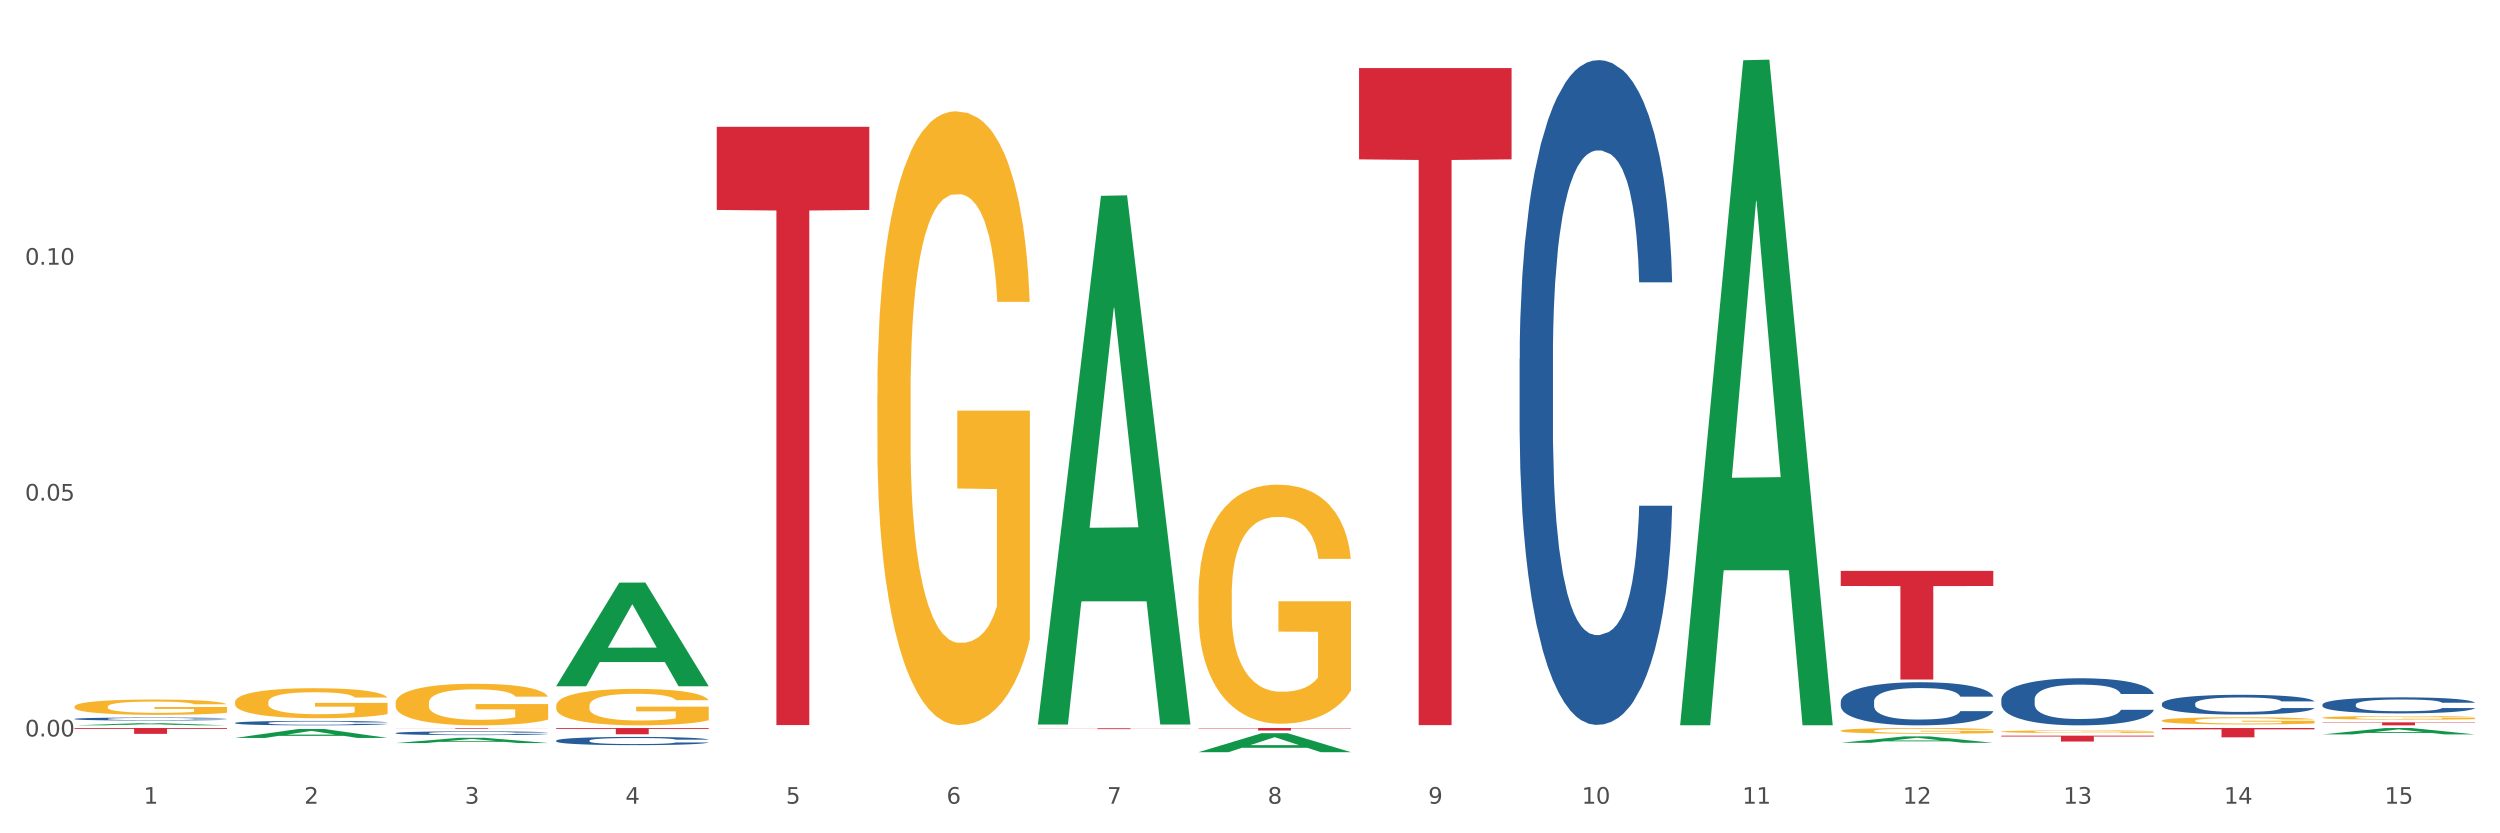 <?xml version="1.0" encoding="utf-8" standalone="no"?>
<!DOCTYPE svg PUBLIC "-//W3C//DTD SVG 1.1//EN"
  "http://www.w3.org/Graphics/SVG/1.1/DTD/svg11.dtd">
<svg xmlns:xlink="http://www.w3.org/1999/xlink" width="1080pt" height="360pt" viewBox="0 0 1080 360" xmlns="http://www.w3.org/2000/svg" version="1.1">
 <rect x="0" y="0" width="1080" height="360" fill="#333333" stroke="none"/>
 <defs>
  <style type="text/css">*{stroke-linejoin: round; stroke-linecap: butt}</style>
 </defs>
 <g id="figure_1">
  <g id="patch_1">
   <path d="M 0 360 
L 1080 360 
L 1080 0 
L 0 0 
z
" style="fill: #ffffff; stroke: #ffffff; stroke-linejoin: miter"/>
  </g>
  <g id="axes_1">
   <g id="matplotlib.axis_1">
    <g id="xtick_1">
     <g id="text_1">
      <!-- 1 -->
      <g style="fill: #4d4d4d" transform="translate(62.07 347.204) scale(0.096 -0.096)">
       <defs>
        <path id="DejaVuSans-31" d="M 794 531 
L 1825 531 
L 1825 4091 
L 703 3866 
L 703 4441 
L 1819 4666 
L 2450 4666 
L 2450 531 
L 3481 531 
L 3481 0 
L 794 0 
L 794 531 
z
" transform="scale(0.016)"/>
       </defs>
       <use xlink:href="#DejaVuSans-31"/>
      </g>
     </g>
    </g>
    <g id="xtick_2">
     <g id="text_2">
      <!-- 2 -->
      <g style="fill: #4d4d4d" transform="translate(131.436 347.204) scale(0.096 -0.096)">
       <defs>
        <path id="DejaVuSans-32" d="M 1228 531 
L 3431 531 
L 3431 0 
L 469 0 
L 469 531 
Q 828 903 1448 1529 
Q 2069 2156 2228 2338 
Q 2531 2678 2651 2914 
Q 2772 3150 2772 3378 
Q 2772 3750 2511 3984 
Q 2250 4219 1831 4219 
Q 1534 4219 1204 4116 
Q 875 4013 500 3803 
L 500 4441 
Q 881 4594 1212 4672 
Q 1544 4750 1819 4750 
Q 2544 4750 2975 4387 
Q 3406 4025 3406 3419 
Q 3406 3131 3298 2873 
Q 3191 2616 2906 2266 
Q 2828 2175 2409 1742 
Q 1991 1309 1228 531 
z
" transform="scale(0.016)"/>
       </defs>
       <use xlink:href="#DejaVuSans-32"/>
      </g>
     </g>
    </g>
    <g id="xtick_3">
     <g id="text_3">
      <!-- 3 -->
      <g style="fill: #4d4d4d" transform="translate(200.802 347.204) scale(0.096 -0.096)">
       <defs>
        <path id="DejaVuSans-33" d="M 2597 2516 
Q 3050 2419 3304 2112 
Q 3559 1806 3559 1356 
Q 3559 666 3084 287 
Q 2609 -91 1734 -91 
Q 1441 -91 1130 -33 
Q 819 25 488 141 
L 488 750 
Q 750 597 1062 519 
Q 1375 441 1716 441 
Q 2309 441 2620 675 
Q 2931 909 2931 1356 
Q 2931 1769 2642 2001 
Q 2353 2234 1838 2234 
L 1294 2234 
L 1294 2753 
L 1863 2753 
Q 2328 2753 2575 2939 
Q 2822 3125 2822 3475 
Q 2822 3834 2567 4026 
Q 2313 4219 1838 4219 
Q 1578 4219 1281 4162 
Q 984 4106 628 3988 
L 628 4550 
Q 988 4650 1302 4700 
Q 1616 4750 1894 4750 
Q 2613 4750 3031 4423 
Q 3450 4097 3450 3541 
Q 3450 3153 3228 2886 
Q 3006 2619 2597 2516 
z
" transform="scale(0.016)"/>
       </defs>
       <use xlink:href="#DejaVuSans-33"/>
      </g>
     </g>
    </g>
    <g id="xtick_4">
     <g id="text_4">
      <!-- 4 -->
      <g style="fill: #4d4d4d" transform="translate(270.169 347.204) scale(0.096 -0.096)">
       <defs>
        <path id="DejaVuSans-34" d="M 2419 4116 
L 825 1625 
L 2419 1625 
L 2419 4116 
z
M 2253 4666 
L 3047 4666 
L 3047 1625 
L 3713 1625 
L 3713 1100 
L 3047 1100 
L 3047 0 
L 2419 0 
L 2419 1100 
L 313 1100 
L 313 1709 
L 2253 4666 
z
" transform="scale(0.016)"/>
       </defs>
       <use xlink:href="#DejaVuSans-34"/>
      </g>
     </g>
    </g>
    <g id="xtick_5">
     <g id="text_5">
      <!-- 5 -->
      <g style="fill: #4d4d4d" transform="translate(339.535 347.204) scale(0.096 -0.096)">
       <defs>
        <path id="DejaVuSans-35" d="M 691 4666 
L 3169 4666 
L 3169 4134 
L 1269 4134 
L 1269 2991 
Q 1406 3038 1543 3061 
Q 1681 3084 1819 3084 
Q 2600 3084 3056 2656 
Q 3513 2228 3513 1497 
Q 3513 744 3044 326 
Q 2575 -91 1722 -91 
Q 1428 -91 1123 -41 
Q 819 9 494 109 
L 494 744 
Q 775 591 1075 516 
Q 1375 441 1709 441 
Q 2250 441 2565 725 
Q 2881 1009 2881 1497 
Q 2881 1984 2565 2268 
Q 2250 2553 1709 2553 
Q 1456 2553 1204 2497 
Q 953 2441 691 2322 
L 691 4666 
z
" transform="scale(0.016)"/>
       </defs>
       <use xlink:href="#DejaVuSans-35"/>
      </g>
     </g>
    </g>
    <g id="xtick_6">
     <g id="text_6">
      <!-- 6 -->
      <g style="fill: #4d4d4d" transform="translate(408.901 347.204) scale(0.096 -0.096)">
       <defs>
        <path id="DejaVuSans-36" d="M 2113 2584 
Q 1688 2584 1439 2293 
Q 1191 2003 1191 1497 
Q 1191 994 1439 701 
Q 1688 409 2113 409 
Q 2538 409 2786 701 
Q 3034 994 3034 1497 
Q 3034 2003 2786 2293 
Q 2538 2584 2113 2584 
z
M 3366 4563 
L 3366 3988 
Q 3128 4100 2886 4159 
Q 2644 4219 2406 4219 
Q 1781 4219 1451 3797 
Q 1122 3375 1075 2522 
Q 1259 2794 1537 2939 
Q 1816 3084 2150 3084 
Q 2853 3084 3261 2657 
Q 3669 2231 3669 1497 
Q 3669 778 3244 343 
Q 2819 -91 2113 -91 
Q 1303 -91 875 529 
Q 447 1150 447 2328 
Q 447 3434 972 4092 
Q 1497 4750 2381 4750 
Q 2619 4750 2861 4703 
Q 3103 4656 3366 4563 
z
" transform="scale(0.016)"/>
       </defs>
       <use xlink:href="#DejaVuSans-36"/>
      </g>
     </g>
    </g>
    <g id="xtick_7">
     <g id="text_7">
      <!-- 7 -->
      <g style="fill: #4d4d4d" transform="translate(478.267 347.204) scale(0.096 -0.096)">
       <defs>
        <path id="DejaVuSans-37" d="M 525 4666 
L 3525 4666 
L 3525 4397 
L 1831 0 
L 1172 0 
L 2766 4134 
L 525 4134 
L 525 4666 
z
" transform="scale(0.016)"/>
       </defs>
       <use xlink:href="#DejaVuSans-37"/>
      </g>
     </g>
    </g>
    <g id="xtick_8">
     <g id="text_8">
      <!-- 8 -->
      <g style="fill: #4d4d4d" transform="translate(547.634 347.204) scale(0.096 -0.096)">
       <defs>
        <path id="DejaVuSans-38" d="M 2034 2216 
Q 1584 2216 1326 1975 
Q 1069 1734 1069 1313 
Q 1069 891 1326 650 
Q 1584 409 2034 409 
Q 2484 409 2743 651 
Q 3003 894 3003 1313 
Q 3003 1734 2745 1975 
Q 2488 2216 2034 2216 
z
M 1403 2484 
Q 997 2584 770 2862 
Q 544 3141 544 3541 
Q 544 4100 942 4425 
Q 1341 4750 2034 4750 
Q 2731 4750 3128 4425 
Q 3525 4100 3525 3541 
Q 3525 3141 3298 2862 
Q 3072 2584 2669 2484 
Q 3125 2378 3379 2068 
Q 3634 1759 3634 1313 
Q 3634 634 3220 271 
Q 2806 -91 2034 -91 
Q 1263 -91 848 271 
Q 434 634 434 1313 
Q 434 1759 690 2068 
Q 947 2378 1403 2484 
z
M 1172 3481 
Q 1172 3119 1398 2916 
Q 1625 2713 2034 2713 
Q 2441 2713 2670 2916 
Q 2900 3119 2900 3481 
Q 2900 3844 2670 4047 
Q 2441 4250 2034 4250 
Q 1625 4250 1398 4047 
Q 1172 3844 1172 3481 
z
" transform="scale(0.016)"/>
       </defs>
       <use xlink:href="#DejaVuSans-38"/>
      </g>
     </g>
    </g>
    <g id="xtick_9">
     <g id="text_9">
      <!-- 9 -->
      <g style="fill: #4d4d4d" transform="translate(617 347.204) scale(0.096 -0.096)">
       <defs>
        <path id="DejaVuSans-39" d="M 703 97 
L 703 672 
Q 941 559 1184 500 
Q 1428 441 1663 441 
Q 2288 441 2617 861 
Q 2947 1281 2994 2138 
Q 2813 1869 2534 1725 
Q 2256 1581 1919 1581 
Q 1219 1581 811 2004 
Q 403 2428 403 3163 
Q 403 3881 828 4315 
Q 1253 4750 1959 4750 
Q 2769 4750 3195 4129 
Q 3622 3509 3622 2328 
Q 3622 1225 3098 567 
Q 2575 -91 1691 -91 
Q 1453 -91 1209 -44 
Q 966 3 703 97 
z
M 1959 2075 
Q 2384 2075 2632 2365 
Q 2881 2656 2881 3163 
Q 2881 3666 2632 3958 
Q 2384 4250 1959 4250 
Q 1534 4250 1286 3958 
Q 1038 3666 1038 3163 
Q 1038 2656 1286 2365 
Q 1534 2075 1959 2075 
z
" transform="scale(0.016)"/>
       </defs>
       <use xlink:href="#DejaVuSans-39"/>
      </g>
     </g>
    </g>
    <g id="xtick_10">
     <g id="text_10">
      <!-- 10 -->
      <g style="fill: #4d4d4d" transform="translate(683.312 347.204) scale(0.096 -0.096)">
       <defs>
        <path id="DejaVuSans-30" d="M 2034 4250 
Q 1547 4250 1301 3770 
Q 1056 3291 1056 2328 
Q 1056 1369 1301 889 
Q 1547 409 2034 409 
Q 2525 409 2770 889 
Q 3016 1369 3016 2328 
Q 3016 3291 2770 3770 
Q 2525 4250 2034 4250 
z
M 2034 4750 
Q 2819 4750 3233 4129 
Q 3647 3509 3647 2328 
Q 3647 1150 3233 529 
Q 2819 -91 2034 -91 
Q 1250 -91 836 529 
Q 422 1150 422 2328 
Q 422 3509 836 4129 
Q 1250 4750 2034 4750 
z
" transform="scale(0.016)"/>
       </defs>
       <use xlink:href="#DejaVuSans-31"/>
       <use xlink:href="#DejaVuSans-30" transform="translate(63.623 0)"/>
      </g>
     </g>
    </g>
    <g id="xtick_11">
     <g id="text_11">
      <!-- 11 -->
      <g style="fill: #4d4d4d" transform="translate(752.678 347.204) scale(0.096 -0.096)">
       <use xlink:href="#DejaVuSans-31"/>
       <use xlink:href="#DejaVuSans-31" transform="translate(63.623 0)"/>
      </g>
     </g>
    </g>
    <g id="xtick_12">
     <g id="text_12">
      <!-- 12 -->
      <g style="fill: #4d4d4d" transform="translate(822.044 347.204) scale(0.096 -0.096)">
       <use xlink:href="#DejaVuSans-31"/>
       <use xlink:href="#DejaVuSans-32" transform="translate(63.623 0)"/>
      </g>
     </g>
    </g>
    <g id="xtick_13">
     <g id="text_13">
      <!-- 13 -->
      <g style="fill: #4d4d4d" transform="translate(891.411 347.204) scale(0.096 -0.096)">
       <use xlink:href="#DejaVuSans-31"/>
       <use xlink:href="#DejaVuSans-33" transform="translate(63.623 0)"/>
      </g>
     </g>
    </g>
    <g id="xtick_14">
     <g id="text_14">
      <!-- 14 -->
      <g style="fill: #4d4d4d" transform="translate(960.777 347.204) scale(0.096 -0.096)">
       <use xlink:href="#DejaVuSans-31"/>
       <use xlink:href="#DejaVuSans-34" transform="translate(63.623 0)"/>
      </g>
     </g>
    </g>
    <g id="xtick_15">
     <g id="text_15">
      <!-- 15 -->
      <g style="fill: #4d4d4d" transform="translate(1030.143 347.204) scale(0.096 -0.096)">
       <use xlink:href="#DejaVuSans-31"/>
       <use xlink:href="#DejaVuSans-35" transform="translate(63.623 0)"/>
      </g>
     </g>
    </g>
    <g id="xtick_16"/>
    <g id="xtick_17"/>
    <g id="xtick_18"/>
    <g id="xtick_19"/>
    <g id="xtick_20"/>
    <g id="xtick_21"/>
    <g id="xtick_22"/>
    <g id="xtick_23"/>
    <g id="xtick_24"/>
    <g id="xtick_25"/>
    <g id="xtick_26"/>
    <g id="xtick_27"/>
    <g id="xtick_28"/>
    <g id="xtick_29"/>
   </g>
   <g id="matplotlib.axis_2">
    <g id="ytick_1">
     <g id="text_16">
      <!-- 0.00 -->
      <g style="fill: #4d4d4d" transform="translate(10.8 318.155) scale(0.096 -0.096)">
       <defs>
        <path id="DejaVuSans-2e" d="M 684 794 
L 1344 794 
L 1344 0 
L 684 0 
L 684 794 
z
" transform="scale(0.016)"/>
       </defs>
       <use xlink:href="#DejaVuSans-30"/>
       <use xlink:href="#DejaVuSans-2e" transform="translate(63.623 0)"/>
       <use xlink:href="#DejaVuSans-30" transform="translate(95.41 0)"/>
       <use xlink:href="#DejaVuSans-30" transform="translate(159.033 0)"/>
      </g>
     </g>
    </g>
    <g id="ytick_2">
     <g id="text_17">
      <!-- 0.05 -->
      <g style="fill: #4d4d4d" transform="translate(10.8 216.255) scale(0.096 -0.096)">
       <use xlink:href="#DejaVuSans-30"/>
       <use xlink:href="#DejaVuSans-2e" transform="translate(63.623 0)"/>
       <use xlink:href="#DejaVuSans-30" transform="translate(95.41 0)"/>
       <use xlink:href="#DejaVuSans-35" transform="translate(159.033 0)"/>
      </g>
     </g>
    </g>
    <g id="ytick_3">
     <g id="text_18">
      <!-- 0.10 -->
      <g style="fill: #4d4d4d" transform="translate(10.8 114.355) scale(0.096 -0.096)">
       <use xlink:href="#DejaVuSans-30"/>
       <use xlink:href="#DejaVuSans-2e" transform="translate(63.623 0)"/>
       <use xlink:href="#DejaVuSans-31" transform="translate(95.41 0)"/>
       <use xlink:href="#DejaVuSans-30" transform="translate(159.033 0)"/>
      </g>
     </g>
    </g>
    <g id="ytick_4"/>
    <g id="ytick_5"/>
    <g id="ytick_6"/>
   </g>
   <g id="PolyCollection_1">
    <path d="M 32.175 313.351 
L 32.243 313.35 
L 59.417 312.433 
L 70.695 312.432 
L 98.073 313.353 
L 85.029 313.353 
L 79.119 313.139 
L 51.061 313.139 
L 50.857 313.142 
L 45.151 313.353 
L 32.175 313.353 
L 32.175 313.351 
L 54.594 313.01 
L 75.586 313.01 
L 65.192 312.628 
L 65.056 312.626 
L 64.92 312.629 
L 54.526 313.01 
L 54.594 313.01 
L 32.175 313.351 
z
" clip-path="url(#pdf289f4d65)" style="fill: #109648"/>
    <path d="M 170.907 320.996 
L 170.975 320.994 
L 198.15 318.738 
L 209.427 318.736 
L 236.805 321 
L 223.762 321 
L 217.851 320.473 
L 189.794 320.473 
L 189.59 320.481 
L 183.883 321 
L 170.907 321 
L 170.907 320.996 
L 193.326 320.158 
L 214.319 320.156 
L 203.924 319.219 
L 203.788 319.214 
L 203.653 319.221 
L 193.258 320.156 
L 193.326 320.158 
L 170.907 320.996 
z
" clip-path="url(#pdf289f4d65)" style="fill: #109648"/>
    <path d="M 240.274 296.369 
L 240.342 296.327 
L 267.516 251.701 
L 278.793 251.659 
L 306.172 296.453 
L 293.128 296.453 
L 287.217 286.023 
L 259.16 286.023 
L 258.956 286.191 
L 253.249 296.453 
L 240.274 296.453 
L 240.274 296.369 
L 262.693 279.798 
L 283.685 279.756 
L 273.291 261.207 
L 273.155 261.123 
L 273.019 261.249 
L 262.625 279.756 
L 262.693 279.798 
L 240.274 296.369 
z
" clip-path="url(#pdf289f4d65)" style="fill: #109648"/>
    <path d="M 448.372 312.576 
L 448.44 312.362 
L 475.615 84.594 
L 486.892 84.38 
L 514.27 313.006 
L 501.227 313.006 
L 495.316 259.767 
L 467.259 259.767 
L 467.055 260.626 
L 461.348 313.006 
L 448.372 313.006 
L 448.372 312.576 
L 470.791 227.996 
L 491.783 227.781 
L 481.389 133.11 
L 481.253 132.681 
L 481.117 133.325 
L 470.723 227.781 
L 470.791 227.996 
L 448.372 312.576 
z
" clip-path="url(#pdf289f4d65)" style="fill: #109648"/>
    <path d="M 725.837 312.771 
L 725.905 312.501 
L 753.08 26.03 
L 764.357 25.759 
L 791.735 313.311 
L 778.691 313.311 
L 772.781 246.351 
L 744.723 246.351 
L 744.52 247.431 
L 738.813 313.311 
L 725.837 313.311 
L 725.837 312.771 
L 748.256 206.39 
L 769.248 206.12 
L 758.854 87.05 
L 758.718 86.51 
L 758.582 87.32 
L 748.188 206.12 
L 748.256 206.39 
L 725.837 312.771 
z
" clip-path="url(#pdf289f4d65)" style="fill: #109648"/>
    <path d="M 864.57 317.819 
L 930.468 317.819 
L 930.468 318.168 
L 904.546 318.17 
L 904.546 320.328 
L 890.335 320.328 
L 890.335 318.17 
L 864.57 318.168 
L 864.57 317.822 
L 864.57 317.819 
z
" clip-path="url(#pdf289f4d65)" style="fill: #d62839"/>
    <path d="M 1003.302 312.039 
L 1069.2 312.039 
L 1069.2 312.222 
L 1043.278 312.223 
L 1043.278 313.353 
L 1029.068 313.353 
L 1029.068 312.223 
L 1003.302 312.222 
L 1003.302 312.04 
L 1003.302 312.039 
z
" clip-path="url(#pdf289f4d65)" style="fill: #d62839"/>
    <path d="M 933.936 314.508 
L 999.834 314.508 
L 999.834 315.065 
L 973.912 315.068 
L 973.912 318.514 
L 959.702 318.514 
L 959.702 315.068 
L 933.936 315.065 
L 933.936 314.512 
L 933.936 314.508 
z
" clip-path="url(#pdf289f4d65)" style="fill: #d62839"/>
    <path d="M 517.739 314.508 
L 583.636 314.508 
L 583.636 314.658 
L 557.715 314.659 
L 557.715 315.584 
L 543.504 315.584 
L 543.504 314.659 
L 517.739 314.658 
L 517.739 314.509 
L 517.739 314.508 
z
" clip-path="url(#pdf289f4d65)" style="fill: #d62839"/>
    <path d="M 587.105 29.395 
L 653.003 29.395 
L 653.003 68.841 
L 627.081 69.108 
L 627.081 313.251 
L 612.871 313.251 
L 612.871 69.108 
L 587.105 68.841 
L 587.105 29.661 
L 587.105 29.395 
z
" clip-path="url(#pdf289f4d65)" style="fill: #d62839"/>
    <path d="M 795.203 246.624 
L 861.101 246.624 
L 861.101 253.147 
L 835.179 253.191 
L 835.179 293.564 
L 820.969 293.564 
L 820.969 253.191 
L 795.203 253.147 
L 795.203 246.668 
L 795.203 246.624 
z
" clip-path="url(#pdf289f4d65)" style="fill: #d62839"/>
    <path d="M 448.372 314.612 
L 514.27 314.612 
L 514.27 314.665 
L 488.348 314.666 
L 488.348 314.996 
L 474.138 314.996 
L 474.138 314.666 
L 448.372 314.665 
L 448.372 314.612 
L 448.372 314.612 
z
" clip-path="url(#pdf289f4d65)" style="fill: #d62839"/>
    <path d="M 170.907 314.508 
L 236.805 314.508 
L 236.805 314.547 
L 210.883 314.547 
L 210.883 314.788 
L 196.673 314.788 
L 196.673 314.547 
L 170.907 314.547 
L 170.907 314.508 
L 170.907 314.508 
z
" clip-path="url(#pdf289f4d65)" style="fill: #d62839"/>
    <path d="M 1003.302 317.263 
L 1003.37 317.26 
L 1030.544 314.511 
L 1041.822 314.508 
L 1069.2 317.268 
L 1056.156 317.268 
L 1050.246 316.625 
L 1022.188 316.625 
L 1021.984 316.636 
L 1016.278 317.268 
L 1003.302 317.268 
L 1003.302 317.263 
L 1025.721 316.242 
L 1046.713 316.239 
L 1036.319 315.096 
L 1036.183 315.091 
L 1036.047 315.099 
L 1025.653 316.239 
L 1025.721 316.242 
L 1003.302 317.263 
z
" clip-path="url(#pdf289f4d65)" style="fill: #109648"/>
    <path d="M 517.739 324.934 
L 517.806 324.926 
L 544.981 316.747 
L 556.258 316.739 
L 583.636 324.95 
L 570.593 324.95 
L 564.682 323.038 
L 536.625 323.038 
L 536.421 323.068 
L 530.714 324.95 
L 517.739 324.95 
L 517.739 324.934 
L 540.157 321.897 
L 561.15 321.889 
L 550.755 318.489 
L 550.62 318.473 
L 550.484 318.497 
L 540.089 321.889 
L 540.157 321.897 
L 517.739 324.934 
z
" clip-path="url(#pdf289f4d65)" style="fill: #109648"/>
    <path d="M 795.203 320.894 
L 795.271 320.892 
L 822.446 318.136 
L 833.723 318.133 
L 861.101 320.9 
L 848.058 320.9 
L 842.147 320.255 
L 814.09 320.255 
L 813.886 320.266 
L 808.179 320.9 
L 795.203 320.9 
L 795.203 320.894 
L 817.622 319.871 
L 838.615 319.868 
L 828.22 318.723 
L 828.084 318.717 
L 827.949 318.725 
L 817.554 319.868 
L 817.622 319.871 
L 795.203 320.894 
z
" clip-path="url(#pdf289f4d65)" style="fill: #109648"/>
    <path d="M 101.541 318.781 
L 101.609 318.778 
L 128.784 314.934 
L 140.061 314.93 
L 167.439 318.788 
L 154.395 318.788 
L 148.485 317.89 
L 120.427 317.89 
L 120.224 317.904 
L 114.517 318.788 
L 101.541 318.788 
L 101.541 318.781 
L 123.96 317.354 
L 144.952 317.35 
L 134.558 315.752 
L 134.422 315.745 
L 134.286 315.756 
L 123.892 317.35 
L 123.96 317.354 
L 101.541 318.781 
z
" clip-path="url(#pdf289f4d65)" style="fill: #109648"/>
    <path d="M 240.274 314.508 
L 306.172 314.508 
L 306.172 314.881 
L 280.25 314.884 
L 280.25 317.192 
L 266.039 317.192 
L 266.039 314.884 
L 240.274 314.881 
L 240.274 314.511 
L 240.274 314.508 
z
" clip-path="url(#pdf289f4d65)" style="fill: #d62839"/>
    <path d="M 309.64 54.78 
L 375.538 54.78 
L 375.538 90.697 
L 349.616 90.939 
L 349.616 313.232 
L 335.406 313.232 
L 335.406 90.939 
L 309.64 90.697 
L 309.64 55.023 
L 309.64 54.78 
z
" clip-path="url(#pdf289f4d65)" style="fill: #d62839"/>
    <path d="M 32.175 314.508 
L 98.073 314.508 
L 98.073 314.86 
L 72.151 314.863 
L 72.151 317.044 
L 57.941 317.044 
L 57.941 314.863 
L 32.175 314.86 
L 32.175 314.51 
L 32.175 314.508 
z
" clip-path="url(#pdf289f4d65)" style="fill: #d62839"/>
    <path d="M 864.57 316.051 
L 864.647 316.05 
L 864.647 316.013 
L 864.803 315.981 
L 865.581 315.903 
L 866.748 315.838 
L 867.604 315.804 
L 868.46 315.776 
L 869.471 315.748 
L 870.716 315.718 
L 872.972 315.676 
L 874.373 315.654 
L 876.084 315.631 
L 879.196 315.598 
L 881.453 315.579 
L 883.787 315.563 
L 887.599 315.545 
L 890.089 315.536 
L 892.734 315.53 
L 895.924 315.526 
L 898.336 315.525 
L 903.626 315.528 
L 908.139 315.537 
L 910.317 315.545 
L 913.118 315.557 
L 914.596 315.566 
L 917.008 315.582 
L 919.498 315.604 
L 921.209 315.623 
L 923.777 315.658 
L 925.722 315.693 
L 927.511 315.737 
L 928.445 315.767 
L 929.145 315.795 
L 929.767 315.828 
L 930.39 315.879 
L 916.385 315.879 
L 915.841 315.842 
L 914.985 315.808 
L 913.74 315.775 
L 912.651 315.754 
L 910.784 315.728 
L 909.072 315.711 
L 907.283 315.699 
L 905.104 315.688 
L 903.393 315.683 
L 900.981 315.679 
L 896.235 315.68 
L 893.045 315.688 
L 890.867 315.699 
L 889.466 315.708 
L 888.221 315.718 
L 886.821 315.733 
L 885.187 315.755 
L 884.02 315.775 
L 882.853 315.8 
L 881.919 315.825 
L 881.064 315.854 
L 880.363 315.885 
L 879.819 315.917 
L 879.352 315.957 
L 878.963 316.022 
L 878.963 316.165 
L 879.119 316.197 
L 879.508 316.24 
L 879.974 316.272 
L 880.752 316.31 
L 881.453 316.336 
L 882.775 316.374 
L 884.253 316.405 
L 885.42 316.425 
L 886.587 316.442 
L 888.61 316.464 
L 890.867 316.483 
L 892.812 316.495 
L 895.457 316.505 
L 897.246 316.509 
L 898.802 316.511 
L 902.615 316.511 
L 905.338 316.508 
L 908.372 316.501 
L 910.706 316.491 
L 912.651 316.48 
L 914.829 316.461 
L 916.23 316.444 
L 916.23 316.226 
L 899.114 316.225 
L 899.114 316.081 
L 930.468 316.081 
L 930.468 316.505 
L 929.145 316.527 
L 927.667 316.547 
L 926.111 316.564 
L 923.777 316.586 
L 920.976 316.607 
L 918.486 316.622 
L 915.841 316.634 
L 912.729 316.645 
L 908.683 316.656 
L 906.193 316.66 
L 903.081 316.663 
L 899.425 316.664 
L 896.235 316.662 
L 893.123 316.657 
L 889.855 316.648 
L 886.665 316.634 
L 884.253 316.62 
L 881.842 316.604 
L 879.274 316.582 
L 877.251 316.561 
L 875.695 316.542 
L 873.984 316.519 
L 872.116 316.487 
L 870.716 316.459 
L 869.471 316.43 
L 868.149 316.393 
L 867.215 316.36 
L 866.281 316.32 
L 865.737 316.29 
L 865.114 316.243 
L 864.647 316.177 
L 864.57 316.051 
z
" clip-path="url(#pdf289f4d65)" style="fill: #f7b32b"/>
    <path d="M 795.203 315.649 
L 795.281 315.647 
L 795.281 315.566 
L 795.437 315.496 
L 796.215 315.327 
L 797.382 315.187 
L 798.238 315.113 
L 799.094 315.052 
L 800.105 314.991 
L 801.35 314.928 
L 803.606 314.835 
L 805.006 314.788 
L 806.718 314.738 
L 809.83 314.666 
L 812.086 314.625 
L 814.42 314.591 
L 818.233 314.551 
L 820.722 314.533 
L 823.368 314.519 
L 826.557 314.51 
L 828.969 314.508 
L 834.26 314.515 
L 838.772 314.535 
L 840.951 314.551 
L 843.752 314.578 
L 845.23 314.596 
L 847.642 314.632 
L 850.131 314.679 
L 851.843 314.72 
L 854.41 314.797 
L 856.355 314.873 
L 858.145 314.968 
L 859.078 315.034 
L 859.779 315.094 
L 860.401 315.164 
L 861.024 315.275 
L 847.019 315.275 
L 846.475 315.196 
L 845.619 315.122 
L 844.374 315.049 
L 843.285 315.004 
L 841.418 314.948 
L 839.706 314.912 
L 837.916 314.885 
L 835.738 314.862 
L 834.026 314.851 
L 831.615 314.842 
L 826.869 314.844 
L 823.679 314.862 
L 821.5 314.885 
L 820.1 314.905 
L 818.855 314.928 
L 817.455 314.959 
L 815.821 315.007 
L 814.654 315.049 
L 813.487 315.104 
L 812.553 315.158 
L 811.697 315.221 
L 810.997 315.288 
L 810.453 315.358 
L 809.986 315.444 
L 809.597 315.586 
L 809.597 315.895 
L 809.752 315.965 
L 810.141 316.058 
L 810.608 316.128 
L 811.386 316.211 
L 812.086 316.267 
L 813.409 316.349 
L 814.887 316.416 
L 816.054 316.459 
L 817.221 316.495 
L 819.244 316.545 
L 821.5 316.585 
L 823.445 316.61 
L 826.091 316.633 
L 827.88 316.642 
L 829.436 316.646 
L 833.248 316.646 
L 835.971 316.64 
L 839.006 316.624 
L 841.34 316.604 
L 843.285 316.579 
L 845.463 316.538 
L 846.864 316.5 
L 846.864 316.028 
L 829.747 316.026 
L 829.747 315.713 
L 861.101 315.713 
L 861.101 316.633 
L 859.779 316.68 
L 858.3 316.723 
L 856.744 316.761 
L 854.41 316.809 
L 851.61 316.854 
L 849.12 316.885 
L 846.475 316.913 
L 843.363 316.937 
L 839.317 316.96 
L 836.827 316.969 
L 833.715 316.976 
L 830.059 316.978 
L 826.869 316.973 
L 823.757 316.962 
L 820.489 316.942 
L 817.299 316.913 
L 814.887 316.883 
L 812.475 316.847 
L 809.908 316.8 
L 807.885 316.755 
L 806.329 316.714 
L 804.617 316.662 
L 802.75 316.594 
L 801.35 316.534 
L 800.105 316.47 
L 798.782 316.389 
L 797.849 316.319 
L 796.915 316.231 
L 796.37 316.166 
L 795.748 316.064 
L 795.281 315.922 
L 795.203 315.649 
z
" clip-path="url(#pdf289f4d65)" style="fill: #f7b32b"/>
    <path d="M 517.739 257.1 
L 517.816 257.006 
L 517.816 253.61 
L 517.972 250.686 
L 518.75 243.61 
L 519.917 237.762 
L 520.773 234.648 
L 521.629 232.101 
L 522.64 229.554 
L 523.885 226.913 
L 526.141 223.045 
L 527.542 221.064 
L 529.253 218.989 
L 532.365 215.97 
L 534.621 214.272 
L 536.956 212.857 
L 540.768 211.159 
L 543.257 210.404 
L 545.903 209.838 
L 549.093 209.461 
L 551.504 209.366 
L 556.795 209.649 
L 561.307 210.499 
L 563.486 211.159 
L 566.287 212.291 
L 567.765 213.046 
L 570.177 214.555 
L 572.666 216.536 
L 574.378 218.234 
L 576.946 221.441 
L 578.891 224.649 
L 580.68 228.611 
L 581.614 231.347 
L 582.314 233.894 
L 582.936 236.818 
L 583.559 241.441 
L 569.554 241.441 
L 569.01 238.139 
L 568.154 235.026 
L 566.909 232.007 
L 565.82 230.12 
L 563.953 227.762 
L 562.241 226.253 
L 560.452 225.121 
L 558.273 224.177 
L 556.562 223.706 
L 554.15 223.328 
L 549.404 223.423 
L 546.214 224.177 
L 544.035 225.121 
L 542.635 225.97 
L 541.39 226.913 
L 539.99 228.234 
L 538.356 230.215 
L 537.189 232.007 
L 536.022 234.271 
L 535.088 236.535 
L 534.232 239.177 
L 533.532 242.007 
L 532.988 244.931 
L 532.521 248.516 
L 532.132 254.459 
L 532.132 267.383 
L 532.287 270.307 
L 532.676 274.175 
L 533.143 277.1 
L 533.921 280.59 
L 534.621 282.948 
L 535.944 286.345 
L 537.422 289.175 
L 538.589 290.967 
L 539.756 292.476 
L 541.779 294.552 
L 544.035 296.25 
L 545.981 297.287 
L 548.626 298.231 
L 550.415 298.608 
L 551.971 298.797 
L 555.784 298.797 
L 558.507 298.514 
L 561.541 297.854 
L 563.875 297.004 
L 565.82 295.967 
L 567.998 294.269 
L 569.399 292.665 
L 569.399 272.949 
L 552.282 272.855 
L 552.282 259.742 
L 583.636 259.742 
L 583.636 298.231 
L 582.314 300.212 
L 580.836 302.004 
L 579.28 303.608 
L 576.946 305.589 
L 574.145 307.476 
L 571.655 308.796 
L 569.01 309.928 
L 565.898 310.966 
L 561.852 311.91 
L 559.362 312.287 
L 556.25 312.57 
L 552.594 312.664 
L 549.404 312.476 
L 546.292 312.004 
L 543.024 311.155 
L 539.834 309.928 
L 537.422 308.702 
L 535.01 307.193 
L 532.443 305.212 
L 530.42 303.325 
L 528.864 301.627 
L 527.153 299.457 
L 525.285 296.627 
L 523.885 294.08 
L 522.64 291.439 
L 521.317 288.043 
L 520.384 285.118 
L 519.45 281.439 
L 518.906 278.703 
L 518.283 274.458 
L 517.816 268.515 
L 517.739 257.1 
z
" clip-path="url(#pdf289f4d65)" style="fill: #f7b32b"/>
    <path d="M 379.006 170.598 
L 379.084 170.356 
L 379.084 161.638 
L 379.24 154.131 
L 380.018 135.97 
L 381.185 120.957 
L 382.04 112.966 
L 382.896 106.428 
L 383.908 99.89 
L 385.152 93.11 
L 387.409 83.182 
L 388.809 78.097 
L 390.521 72.769 
L 393.633 65.021 
L 395.889 60.662 
L 398.223 57.03 
L 402.035 52.671 
L 404.525 50.734 
L 407.17 49.281 
L 410.36 48.312 
L 412.772 48.07 
L 418.062 48.796 
L 422.575 50.976 
L 424.753 52.671 
L 427.554 55.577 
L 429.032 57.514 
L 431.444 61.388 
L 433.934 66.473 
L 435.646 70.832 
L 438.213 79.065 
L 440.158 87.298 
L 441.948 97.469 
L 442.881 104.491 
L 443.581 111.029 
L 444.204 118.536 
L 444.826 130.401 
L 430.822 130.401 
L 430.277 121.926 
L 429.422 113.935 
L 428.177 106.186 
L 427.087 101.343 
L 425.22 95.289 
L 423.509 91.415 
L 421.719 88.509 
L 419.541 86.088 
L 417.829 84.877 
L 415.417 83.908 
L 410.671 84.15 
L 407.481 86.088 
L 405.303 88.509 
L 403.903 90.688 
L 402.658 93.11 
L 401.257 96.5 
L 399.624 101.585 
L 398.456 106.186 
L 397.289 111.997 
L 396.356 117.809 
L 395.5 124.589 
L 394.8 131.854 
L 394.255 139.36 
L 393.788 148.562 
L 393.399 163.817 
L 393.399 196.992 
L 393.555 204.499 
L 393.944 214.427 
L 394.411 221.933 
L 395.189 230.893 
L 395.889 236.947 
L 397.212 245.664 
L 398.69 252.928 
L 399.857 257.529 
L 401.024 261.404 
L 403.047 266.731 
L 405.303 271.09 
L 407.248 273.753 
L 409.893 276.175 
L 411.683 277.143 
L 413.239 277.628 
L 417.051 277.628 
L 419.774 276.901 
L 422.808 275.206 
L 425.142 273.027 
L 427.087 270.363 
L 429.266 266.005 
L 430.666 261.888 
L 430.666 211.279 
L 413.55 211.037 
L 413.55 177.378 
L 444.904 177.378 
L 444.904 276.175 
L 443.581 281.26 
L 442.103 285.861 
L 440.547 289.977 
L 438.213 295.062 
L 435.412 299.905 
L 432.923 303.296 
L 430.277 306.201 
L 427.165 308.865 
L 423.12 311.286 
L 420.63 312.255 
L 417.518 312.982 
L 413.861 313.224 
L 410.671 312.739 
L 407.559 311.529 
L 404.292 309.349 
L 401.102 306.201 
L 398.69 303.053 
L 396.278 299.179 
L 393.711 294.094 
L 391.688 289.251 
L 390.132 284.892 
L 388.42 279.323 
L 386.553 272.058 
L 385.152 265.52 
L 383.908 258.74 
L 382.585 250.023 
L 381.651 242.516 
L 380.718 233.072 
L 380.173 226.05 
L 379.551 215.153 
L 379.084 199.898 
L 379.006 170.598 
z
" clip-path="url(#pdf289f4d65)" style="fill: #f7b32b"/>
    <path d="M 32.175 305.26 
L 32.253 305.253 
L 32.253 305.036 
L 32.408 304.849 
L 33.186 304.396 
L 34.353 304.021 
L 35.209 303.822 
L 36.065 303.658 
L 37.076 303.495 
L 38.321 303.326 
L 40.578 303.078 
L 41.978 302.952 
L 43.69 302.819 
L 46.802 302.625 
L 49.058 302.517 
L 51.392 302.426 
L 55.204 302.317 
L 57.694 302.269 
L 60.339 302.233 
L 63.529 302.208 
L 65.941 302.202 
L 71.231 302.221 
L 75.744 302.275 
L 77.922 302.317 
L 80.723 302.39 
L 82.201 302.438 
L 84.613 302.535 
L 87.103 302.662 
L 88.815 302.77 
L 91.382 302.976 
L 93.327 303.181 
L 95.116 303.435 
L 96.05 303.61 
L 96.75 303.773 
L 97.373 303.961 
L 97.995 304.257 
L 83.991 304.257 
L 83.446 304.045 
L 82.59 303.846 
L 81.346 303.652 
L 80.256 303.532 
L 78.389 303.381 
L 76.677 303.284 
L 74.888 303.211 
L 72.71 303.151 
L 70.998 303.121 
L 68.586 303.097 
L 63.84 303.103 
L 60.65 303.151 
L 58.472 303.211 
L 57.071 303.266 
L 55.827 303.326 
L 54.426 303.411 
L 52.792 303.538 
L 51.625 303.652 
L 50.458 303.797 
L 49.525 303.942 
L 48.669 304.112 
L 47.969 304.293 
L 47.424 304.48 
L 46.957 304.71 
L 46.568 305.09 
L 46.568 305.918 
L 46.724 306.105 
L 47.113 306.353 
L 47.58 306.54 
L 48.358 306.764 
L 49.058 306.915 
L 50.381 307.132 
L 51.859 307.314 
L 53.026 307.429 
L 54.193 307.525 
L 56.216 307.658 
L 58.472 307.767 
L 60.417 307.833 
L 63.062 307.894 
L 64.852 307.918 
L 66.408 307.93 
L 70.22 307.93 
L 72.943 307.912 
L 75.977 307.87 
L 78.311 307.815 
L 80.256 307.749 
L 82.435 307.64 
L 83.835 307.537 
L 83.835 306.275 
L 66.719 306.268 
L 66.719 305.429 
L 98.073 305.429 
L 98.073 307.894 
L 96.75 308.021 
L 95.272 308.135 
L 93.716 308.238 
L 91.382 308.365 
L 88.581 308.486 
L 86.091 308.57 
L 83.446 308.643 
L 80.334 308.709 
L 76.288 308.77 
L 73.799 308.794 
L 70.687 308.812 
L 67.03 308.818 
L 63.84 308.806 
L 60.728 308.776 
L 57.461 308.721 
L 54.271 308.643 
L 51.859 308.564 
L 49.447 308.468 
L 46.879 308.341 
L 44.857 308.22 
L 43.301 308.111 
L 41.589 307.972 
L 39.722 307.791 
L 38.321 307.628 
L 37.076 307.459 
L 35.754 307.241 
L 34.82 307.054 
L 33.887 306.818 
L 33.342 306.643 
L 32.72 306.371 
L 32.253 305.991 
L 32.175 305.26 
z
" clip-path="url(#pdf289f4d65)" style="fill: #f7b32b"/>
    <path d="M 101.541 303.303 
L 101.619 303.291 
L 101.619 302.865 
L 101.775 302.498 
L 102.553 301.61 
L 103.72 300.876 
L 104.575 300.485 
L 105.431 300.166 
L 106.443 299.846 
L 107.688 299.515 
L 109.944 299.029 
L 111.344 298.781 
L 113.056 298.52 
L 116.168 298.141 
L 118.424 297.928 
L 120.758 297.751 
L 124.57 297.538 
L 127.06 297.443 
L 129.705 297.372 
L 132.895 297.325 
L 135.307 297.313 
L 140.598 297.348 
L 145.11 297.455 
L 147.289 297.538 
L 150.089 297.68 
L 151.568 297.774 
L 153.979 297.964 
L 156.469 298.212 
L 158.181 298.425 
L 160.748 298.828 
L 162.693 299.23 
L 164.483 299.728 
L 165.416 300.071 
L 166.117 300.391 
L 166.739 300.758 
L 167.361 301.338 
L 153.357 301.338 
L 152.812 300.923 
L 151.957 300.533 
L 150.712 300.154 
L 149.623 299.917 
L 147.755 299.621 
L 146.044 299.432 
L 144.254 299.29 
L 142.076 299.171 
L 140.364 299.112 
L 137.952 299.065 
L 133.206 299.077 
L 130.017 299.171 
L 127.838 299.29 
L 126.438 299.396 
L 125.193 299.515 
L 123.792 299.68 
L 122.159 299.929 
L 120.992 300.154 
L 119.825 300.438 
L 118.891 300.722 
L 118.035 301.054 
L 117.335 301.409 
L 116.79 301.776 
L 116.324 302.226 
L 115.935 302.971 
L 115.935 304.593 
L 116.09 304.96 
L 116.479 305.445 
L 116.946 305.812 
L 117.724 306.25 
L 118.424 306.546 
L 119.747 306.973 
L 121.225 307.328 
L 122.392 307.553 
L 123.559 307.742 
L 125.582 308.003 
L 127.838 308.216 
L 129.783 308.346 
L 132.428 308.464 
L 134.218 308.512 
L 135.774 308.535 
L 139.586 308.535 
L 142.309 308.5 
L 145.343 308.417 
L 147.678 308.31 
L 149.623 308.18 
L 151.801 307.967 
L 153.201 307.766 
L 153.201 305.292 
L 136.085 305.28 
L 136.085 303.634 
L 167.439 303.634 
L 167.439 308.464 
L 166.117 308.713 
L 164.638 308.938 
L 163.082 309.139 
L 160.748 309.388 
L 157.947 309.624 
L 155.458 309.79 
L 152.812 309.932 
L 149.7 310.062 
L 145.655 310.181 
L 143.165 310.228 
L 140.053 310.264 
L 136.396 310.275 
L 133.206 310.252 
L 130.094 310.193 
L 126.827 310.086 
L 123.637 309.932 
L 121.225 309.778 
L 118.813 309.589 
L 116.246 309.34 
L 114.223 309.103 
L 112.667 308.89 
L 110.955 308.618 
L 109.088 308.263 
L 107.688 307.943 
L 106.443 307.612 
L 105.12 307.186 
L 104.186 306.819 
L 103.253 306.357 
L 102.708 306.014 
L 102.086 305.481 
L 101.619 304.735 
L 101.541 303.303 
z
" clip-path="url(#pdf289f4d65)" style="fill: #f7b32b"/>
    <path d="M 1003.302 310.051 
L 1003.38 310.05 
L 1003.38 309.999 
L 1003.535 309.955 
L 1004.314 309.849 
L 1005.481 309.762 
L 1006.336 309.715 
L 1007.192 309.677 
L 1008.204 309.639 
L 1009.448 309.599 
L 1011.705 309.541 
L 1013.105 309.512 
L 1014.817 309.48 
L 1017.929 309.435 
L 1020.185 309.41 
L 1022.519 309.389 
L 1026.331 309.363 
L 1028.821 309.352 
L 1031.466 309.343 
L 1034.656 309.338 
L 1037.068 309.336 
L 1042.358 309.34 
L 1046.871 309.353 
L 1049.049 309.363 
L 1051.85 309.38 
L 1053.328 309.391 
L 1055.74 309.414 
L 1058.23 309.444 
L 1059.942 309.469 
L 1062.509 309.517 
L 1064.454 309.565 
L 1066.244 309.625 
L 1067.177 309.666 
L 1067.877 309.704 
L 1068.5 309.748 
L 1069.122 309.817 
L 1055.118 309.817 
L 1054.573 309.767 
L 1053.717 309.721 
L 1052.473 309.675 
L 1051.383 309.647 
L 1049.516 309.612 
L 1047.805 309.589 
L 1046.015 309.572 
L 1043.837 309.558 
L 1042.125 309.551 
L 1039.713 309.545 
L 1034.967 309.547 
L 1031.777 309.558 
L 1029.599 309.572 
L 1028.199 309.585 
L 1026.954 309.599 
L 1025.553 309.619 
L 1023.919 309.649 
L 1022.752 309.675 
L 1021.585 309.709 
L 1020.652 309.743 
L 1019.796 309.783 
L 1019.096 309.825 
L 1018.551 309.869 
L 1018.084 309.923 
L 1017.695 310.012 
L 1017.695 310.206 
L 1017.851 310.249 
L 1018.24 310.307 
L 1018.707 310.351 
L 1019.485 310.403 
L 1020.185 310.439 
L 1021.508 310.49 
L 1022.986 310.532 
L 1024.153 310.559 
L 1025.32 310.582 
L 1027.343 310.613 
L 1029.599 310.638 
L 1031.544 310.654 
L 1034.189 310.668 
L 1035.979 310.673 
L 1037.535 310.676 
L 1041.347 310.676 
L 1044.07 310.672 
L 1047.104 310.662 
L 1049.438 310.649 
L 1051.383 310.634 
L 1053.562 310.608 
L 1054.962 310.584 
L 1054.962 310.289 
L 1037.846 310.288 
L 1037.846 310.091 
L 1069.2 310.091 
L 1069.2 310.668 
L 1067.877 310.698 
L 1066.399 310.724 
L 1064.843 310.748 
L 1062.509 310.778 
L 1059.708 310.806 
L 1057.219 310.826 
L 1054.573 310.843 
L 1051.461 310.859 
L 1047.416 310.873 
L 1044.926 310.878 
L 1041.814 310.883 
L 1038.157 310.884 
L 1034.967 310.881 
L 1031.855 310.874 
L 1028.588 310.861 
L 1025.398 310.843 
L 1022.986 310.825 
L 1020.574 310.802 
L 1018.007 310.772 
L 1015.984 310.744 
L 1014.428 310.719 
L 1012.716 310.686 
L 1010.849 310.644 
L 1009.448 310.606 
L 1008.204 310.566 
L 1006.881 310.515 
L 1005.947 310.471 
L 1005.014 310.416 
L 1004.469 310.375 
L 1003.847 310.312 
L 1003.38 310.223 
L 1003.302 310.051 
z
" clip-path="url(#pdf289f4d65)" style="fill: #f7b32b"/>
    <path d="M 933.936 311.288 
L 934.014 311.286 
L 934.014 311.183 
L 934.169 311.095 
L 934.947 310.881 
L 936.114 310.705 
L 936.97 310.611 
L 937.826 310.534 
L 938.837 310.457 
L 940.082 310.377 
L 942.338 310.26 
L 943.739 310.201 
L 945.45 310.138 
L 948.563 310.047 
L 950.819 309.996 
L 953.153 309.953 
L 956.965 309.902 
L 959.455 309.879 
L 962.1 309.862 
L 965.29 309.85 
L 967.702 309.847 
L 972.992 309.856 
L 977.505 309.882 
L 979.683 309.902 
L 982.484 309.936 
L 983.962 309.959 
L 986.374 310.004 
L 988.864 310.064 
L 990.575 310.115 
L 993.143 310.212 
L 995.088 310.309 
L 996.877 310.428 
L 997.811 310.511 
L 998.511 310.588 
L 999.134 310.676 
L 999.756 310.816 
L 985.752 310.816 
L 985.207 310.716 
L 984.351 310.622 
L 983.106 310.531 
L 982.017 310.474 
L 980.15 310.403 
L 978.438 310.357 
L 976.649 310.323 
L 974.47 310.295 
L 972.759 310.28 
L 970.347 310.269 
L 965.601 310.272 
L 962.411 310.295 
L 960.233 310.323 
L 958.832 310.349 
L 957.588 310.377 
L 956.187 310.417 
L 954.553 310.477 
L 953.386 310.531 
L 952.219 310.599 
L 951.286 310.668 
L 950.43 310.747 
L 949.73 310.833 
L 949.185 310.921 
L 948.718 311.029 
L 948.329 311.209 
L 948.329 311.599 
L 948.485 311.687 
L 948.874 311.804 
L 949.341 311.892 
L 950.119 311.998 
L 950.819 312.069 
L 952.141 312.171 
L 953.62 312.257 
L 954.787 312.311 
L 955.954 312.356 
L 957.977 312.419 
L 960.233 312.47 
L 962.178 312.502 
L 964.823 312.53 
L 966.613 312.541 
L 968.169 312.547 
L 971.981 312.547 
L 974.704 312.539 
L 977.738 312.519 
L 980.072 312.493 
L 982.017 312.462 
L 984.196 312.41 
L 985.596 312.362 
L 985.596 311.767 
L 968.48 311.764 
L 968.48 311.368 
L 999.834 311.368 
L 999.834 312.53 
L 998.511 312.59 
L 997.033 312.644 
L 995.477 312.692 
L 993.143 312.752 
L 990.342 312.809 
L 987.852 312.849 
L 985.207 312.883 
L 982.095 312.915 
L 978.049 312.943 
L 975.56 312.954 
L 972.448 312.963 
L 968.791 312.966 
L 965.601 312.96 
L 962.489 312.946 
L 959.221 312.92 
L 956.032 312.883 
L 953.62 312.846 
L 951.208 312.801 
L 948.64 312.741 
L 946.618 312.684 
L 945.061 312.633 
L 943.35 312.567 
L 941.483 312.482 
L 940.082 312.405 
L 938.837 312.325 
L 937.515 312.223 
L 936.581 312.134 
L 935.648 312.023 
L 935.103 311.941 
L 934.48 311.812 
L 934.014 311.633 
L 933.936 311.288 
z
" clip-path="url(#pdf289f4d65)" style="fill: #f7b32b"/>
    <path d="M 240.274 319.947 
L 240.352 319.944 
L 240.352 319.853 
L 240.585 319.729 
L 241.442 319.502 
L 242.533 319.329 
L 244.402 319.128 
L 245.415 319.043 
L 246.739 318.949 
L 249.465 318.796 
L 252.581 318.666 
L 254.762 318.594 
L 256.398 318.549 
L 260.059 318.468 
L 262.162 318.432 
L 264.343 318.403 
L 266.212 318.383 
L 269.328 318.36 
L 271.821 318.351 
L 274.703 318.347 
L 277.117 318.351 
L 280.311 318.364 
L 284.985 318.403 
L 286.776 318.425 
L 289.191 318.464 
L 291.683 318.516 
L 293.709 318.568 
L 296.045 318.643 
L 298.46 318.741 
L 300.797 318.864 
L 302.433 318.978 
L 303.757 319.098 
L 304.925 319.245 
L 305.782 319.404 
L 306.172 319.537 
L 291.917 319.537 
L 291.528 319.417 
L 290.749 319.287 
L 289.97 319.199 
L 289.113 319.128 
L 287.789 319.046 
L 286.62 318.994 
L 284.673 318.933 
L 282.881 318.894 
L 281.401 318.871 
L 279.61 318.851 
L 275.793 318.832 
L 273.067 318.832 
L 271.353 318.838 
L 269.25 318.855 
L 267.458 318.877 
L 265.355 318.916 
L 263.72 318.959 
L 262.084 319.014 
L 261.149 319.053 
L 259.747 319.124 
L 258.812 319.183 
L 257.566 319.284 
L 256.865 319.355 
L 255.619 319.541 
L 255.073 319.677 
L 254.84 319.771 
L 254.684 319.876 
L 254.684 320.383 
L 255.151 320.61 
L 255.541 320.708 
L 256.164 320.818 
L 257.332 320.961 
L 259.046 321.101 
L 260.838 321.202 
L 262.318 321.264 
L 263.72 321.309 
L 265.122 321.345 
L 266.835 321.378 
L 268.237 321.397 
L 270.341 321.417 
L 272.833 321.426 
L 274.78 321.426 
L 278.753 321.41 
L 280.545 321.394 
L 282.258 321.371 
L 284.128 321.335 
L 285.608 321.296 
L 286.465 321.267 
L 287.867 321.205 
L 288.957 321.14 
L 289.892 321.066 
L 290.515 321 
L 291.216 320.903 
L 291.761 320.792 
L 291.917 320.734 
L 306.172 320.734 
L 305.86 320.851 
L 305.315 320.965 
L 304.224 321.118 
L 303.367 321.205 
L 302.043 321.313 
L 300.641 321.404 
L 298.694 321.504 
L 296.902 321.579 
L 295.033 321.644 
L 293.008 321.703 
L 289.347 321.784 
L 288.022 321.807 
L 285.218 321.846 
L 283.037 321.869 
L 279.844 321.891 
L 276.572 321.904 
L 273.145 321.908 
L 270.107 321.901 
L 266.757 321.882 
L 264.654 321.862 
L 262.318 321.833 
L 259.591 321.787 
L 257.021 321.732 
L 254.606 321.667 
L 252.347 321.592 
L 250.244 321.508 
L 247.518 321.368 
L 245.493 321.231 
L 244.013 321.105 
L 243 320.997 
L 241.987 320.861 
L 241.442 320.766 
L 240.585 320.539 
L 240.274 320.327 
L 240.274 319.947 
z
" clip-path="url(#pdf289f4d65)" style="fill: #255c99"/>
    <path d="M 170.907 316.679 
L 170.985 316.678 
L 170.985 316.636 
L 171.219 316.579 
L 172.076 316.474 
L 173.166 316.395 
L 175.036 316.302 
L 176.048 316.263 
L 177.373 316.22 
L 180.099 316.15 
L 183.215 316.09 
L 185.396 316.057 
L 187.031 316.036 
L 190.692 315.999 
L 192.796 315.982 
L 194.977 315.969 
L 196.846 315.96 
L 199.962 315.949 
L 202.454 315.945 
L 205.336 315.943 
L 207.751 315.945 
L 210.945 315.951 
L 215.618 315.969 
L 217.41 315.979 
L 219.825 315.997 
L 222.317 316.021 
L 224.342 316.045 
L 226.679 316.079 
L 229.094 316.124 
L 231.431 316.181 
L 233.066 316.233 
L 234.391 316.289 
L 235.559 316.356 
L 236.416 316.429 
L 236.805 316.491 
L 222.551 316.491 
L 222.161 316.435 
L 221.382 316.376 
L 220.604 316.335 
L 219.747 316.302 
L 218.422 316.265 
L 217.254 316.241 
L 215.307 316.212 
L 213.515 316.195 
L 212.035 316.184 
L 210.244 316.175 
L 206.427 316.166 
L 203.701 316.166 
L 201.987 316.169 
L 199.884 316.177 
L 198.092 316.187 
L 195.989 316.205 
L 194.353 316.224 
L 192.718 316.25 
L 191.783 316.268 
L 190.381 316.301 
L 189.446 316.328 
L 188.2 316.374 
L 187.499 316.407 
L 186.252 316.492 
L 185.707 316.555 
L 185.474 316.598 
L 185.318 316.646 
L 185.318 316.88 
L 185.785 316.984 
L 186.175 317.029 
L 186.798 317.08 
L 187.966 317.146 
L 189.68 317.21 
L 191.471 317.256 
L 192.951 317.285 
L 194.353 317.306 
L 195.755 317.322 
L 197.469 317.337 
L 198.871 317.346 
L 200.974 317.355 
L 203.467 317.36 
L 205.414 317.36 
L 209.387 317.352 
L 211.178 317.345 
L 212.892 317.334 
L 214.761 317.318 
L 216.241 317.3 
L 217.098 317.286 
L 218.5 317.258 
L 219.591 317.228 
L 220.526 317.194 
L 221.149 317.164 
L 221.85 317.119 
L 222.395 317.068 
L 222.551 317.041 
L 236.805 317.041 
L 236.494 317.095 
L 235.949 317.147 
L 234.858 317.217 
L 234.001 317.258 
L 232.677 317.307 
L 231.275 317.349 
L 229.328 317.395 
L 227.536 317.43 
L 225.667 317.46 
L 223.641 317.487 
L 219.98 317.524 
L 218.656 317.535 
L 215.852 317.552 
L 213.671 317.563 
L 210.477 317.573 
L 207.206 317.579 
L 203.779 317.581 
L 200.741 317.578 
L 197.391 317.569 
L 195.288 317.56 
L 192.951 317.547 
L 190.225 317.526 
L 187.655 317.5 
L 185.24 317.47 
L 182.981 317.436 
L 180.878 317.397 
L 178.152 317.333 
L 176.126 317.27 
L 174.646 317.212 
L 173.634 317.162 
L 172.621 317.099 
L 172.076 317.056 
L 171.219 316.951 
L 170.907 316.854 
L 170.907 316.679 
z
" clip-path="url(#pdf289f4d65)" style="fill: #255c99"/>
    <path d="M 101.541 312.294 
L 101.619 312.293 
L 101.619 312.243 
L 101.853 312.177 
L 102.71 312.054 
L 103.8 311.961 
L 105.67 311.852 
L 106.682 311.806 
L 108.006 311.755 
L 110.733 311.673 
L 113.848 311.602 
L 116.029 311.564 
L 117.665 311.539 
L 121.326 311.495 
L 123.429 311.476 
L 125.61 311.46 
L 127.48 311.45 
L 130.595 311.437 
L 133.088 311.432 
L 135.97 311.43 
L 138.385 311.432 
L 141.578 311.439 
L 146.252 311.46 
L 148.044 311.473 
L 150.458 311.494 
L 152.951 311.522 
L 154.976 311.55 
L 157.313 311.59 
L 159.728 311.643 
L 162.064 311.71 
L 163.7 311.771 
L 165.024 311.836 
L 166.193 311.915 
L 167.05 312.001 
L 167.439 312.073 
L 153.185 312.073 
L 152.795 312.008 
L 152.016 311.938 
L 151.237 311.89 
L 150.38 311.852 
L 149.056 311.808 
L 147.888 311.78 
L 145.941 311.746 
L 144.149 311.725 
L 142.669 311.713 
L 140.877 311.703 
L 137.061 311.692 
L 134.334 311.692 
L 132.621 311.696 
L 130.518 311.704 
L 128.726 311.717 
L 126.623 311.738 
L 124.987 311.761 
L 123.351 311.79 
L 122.417 311.811 
L 121.015 311.85 
L 120.08 311.882 
L 118.834 311.936 
L 118.133 311.975 
L 116.886 312.075 
L 116.341 312.149 
L 116.107 312.199 
L 115.952 312.256 
L 115.952 312.53 
L 116.419 312.652 
L 116.808 312.705 
L 117.431 312.765 
L 118.6 312.842 
L 120.314 312.918 
L 122.105 312.972 
L 123.585 313.005 
L 124.987 313.03 
L 126.389 313.049 
L 128.103 313.067 
L 129.505 313.077 
L 131.608 313.088 
L 134.101 313.093 
L 136.048 313.093 
L 140.021 313.084 
L 141.812 313.076 
L 143.526 313.063 
L 145.395 313.044 
L 146.875 313.023 
L 147.732 313.007 
L 149.134 312.974 
L 150.225 312.939 
L 151.159 312.898 
L 151.783 312.863 
L 152.484 312.81 
L 153.029 312.751 
L 153.185 312.719 
L 167.439 312.719 
L 167.128 312.782 
L 166.582 312.844 
L 165.492 312.926 
L 164.635 312.974 
L 163.311 313.032 
L 161.909 313.081 
L 159.961 313.135 
L 158.17 313.176 
L 156.3 313.211 
L 154.275 313.242 
L 150.614 313.286 
L 149.29 313.299 
L 146.486 313.32 
L 144.305 313.332 
L 141.111 313.344 
L 137.84 313.351 
L 134.412 313.353 
L 131.374 313.35 
L 128.025 313.339 
L 125.922 313.328 
L 123.585 313.313 
L 120.859 313.288 
L 118.288 313.258 
L 115.874 313.223 
L 113.615 313.183 
L 111.512 313.137 
L 108.785 313.062 
L 106.76 312.988 
L 105.28 312.919 
L 104.267 312.861 
L 103.255 312.788 
L 102.71 312.737 
L 101.853 312.614 
L 101.541 312.5 
L 101.541 312.294 
z
" clip-path="url(#pdf289f4d65)" style="fill: #255c99"/>
    <path d="M 32.175 310.559 
L 32.253 310.558 
L 32.253 310.524 
L 32.487 310.479 
L 33.343 310.396 
L 34.434 310.333 
L 36.303 310.259 
L 37.316 310.228 
L 38.64 310.193 
L 41.366 310.137 
L 44.482 310.09 
L 46.663 310.064 
L 48.299 310.047 
L 51.96 310.017 
L 54.063 310.004 
L 56.244 309.993 
L 58.114 309.986 
L 61.229 309.978 
L 63.722 309.974 
L 66.604 309.973 
L 69.019 309.974 
L 72.212 309.979 
L 76.886 309.993 
L 78.677 310.002 
L 81.092 310.016 
L 83.585 310.035 
L 85.61 310.054 
L 87.947 310.081 
L 90.361 310.117 
L 92.698 310.162 
L 94.334 310.204 
L 95.658 310.248 
L 96.827 310.302 
L 97.683 310.36 
L 98.073 310.409 
L 83.818 310.409 
L 83.429 310.365 
L 82.65 310.317 
L 81.871 310.285 
L 81.014 310.259 
L 79.69 310.229 
L 78.522 310.21 
L 76.574 310.187 
L 74.783 310.173 
L 73.303 310.165 
L 71.511 310.158 
L 67.694 310.151 
L 64.968 310.151 
L 63.255 310.153 
L 61.151 310.159 
L 59.36 310.167 
L 57.257 310.181 
L 55.621 310.197 
L 53.985 310.217 
L 53.05 310.231 
L 51.648 310.258 
L 50.714 310.279 
L 49.467 310.316 
L 48.766 310.342 
L 47.52 310.41 
L 46.975 310.46 
L 46.741 310.495 
L 46.585 310.533 
L 46.585 310.718 
L 47.053 310.802 
L 47.442 310.837 
L 48.065 310.878 
L 49.234 310.93 
L 50.947 310.982 
L 52.739 311.018 
L 54.219 311.041 
L 55.621 311.058 
L 57.023 311.071 
L 58.737 311.083 
L 60.139 311.09 
L 62.242 311.097 
L 64.734 311.101 
L 66.682 311.101 
L 70.654 311.095 
L 72.446 311.089 
L 74.16 311.08 
L 76.029 311.067 
L 77.509 311.053 
L 78.366 311.042 
L 79.768 311.02 
L 80.858 310.996 
L 81.793 310.968 
L 82.416 310.945 
L 83.117 310.909 
L 83.663 310.868 
L 83.818 310.847 
L 98.073 310.847 
L 97.761 310.89 
L 97.216 310.932 
L 96.126 310.987 
L 95.269 311.02 
L 93.945 311.059 
L 92.542 311.092 
L 90.595 311.129 
L 88.804 311.157 
L 86.934 311.18 
L 84.909 311.202 
L 81.248 311.232 
L 79.924 311.24 
L 77.12 311.254 
L 74.939 311.263 
L 71.745 311.271 
L 68.473 311.276 
L 65.046 311.277 
L 62.008 311.274 
L 58.659 311.267 
L 56.556 311.26 
L 54.219 311.249 
L 51.493 311.233 
L 48.922 311.213 
L 46.507 311.189 
L 44.248 311.161 
L 42.145 311.13 
L 39.419 311.079 
L 37.394 311.029 
L 35.914 310.983 
L 34.901 310.943 
L 33.889 310.893 
L 33.343 310.859 
L 32.487 310.776 
L 32.175 310.698 
L 32.175 310.559 
z
" clip-path="url(#pdf289f4d65)" style="fill: #255c99"/>
    <path d="M 933.936 303.988 
L 934.014 303.98 
L 934.014 303.761 
L 934.247 303.465 
L 935.104 302.919 
L 936.195 302.505 
L 938.064 302.022 
L 939.077 301.819 
L 940.401 301.592 
L 943.127 301.226 
L 946.243 300.914 
L 948.424 300.742 
L 950.06 300.633 
L 953.721 300.438 
L 955.824 300.352 
L 958.005 300.282 
L 959.874 300.235 
L 962.99 300.18 
L 965.483 300.157 
L 968.365 300.149 
L 970.779 300.157 
L 973.973 300.188 
L 978.647 300.282 
L 980.438 300.336 
L 982.853 300.43 
L 985.346 300.555 
L 987.371 300.68 
L 989.708 300.859 
L 992.122 301.093 
L 994.459 301.39 
L 996.095 301.663 
L 997.419 301.951 
L 998.587 302.302 
L 999.444 302.685 
L 999.834 303.005 
L 985.579 303.005 
L 985.19 302.716 
L 984.411 302.404 
L 983.632 302.193 
L 982.775 302.022 
L 981.451 301.827 
L 980.283 301.702 
L 978.335 301.553 
L 976.544 301.46 
L 975.064 301.405 
L 973.272 301.358 
L 969.455 301.312 
L 966.729 301.312 
L 965.015 301.327 
L 962.912 301.366 
L 961.121 301.421 
L 959.018 301.514 
L 957.382 301.616 
L 955.746 301.748 
L 954.811 301.842 
L 953.409 302.014 
L 952.475 302.154 
L 951.228 302.396 
L 950.527 302.568 
L 949.281 303.012 
L 948.736 303.34 
L 948.502 303.566 
L 948.346 303.816 
L 948.346 305.033 
L 948.814 305.579 
L 949.203 305.813 
L 949.826 306.079 
L 950.995 306.422 
L 952.708 306.758 
L 954.5 306.999 
L 955.98 307.148 
L 957.382 307.257 
L 958.784 307.343 
L 960.498 307.421 
L 961.9 307.468 
L 964.003 307.514 
L 966.495 307.538 
L 968.443 307.538 
L 972.415 307.499 
L 974.207 307.46 
L 975.92 307.405 
L 977.79 307.319 
L 979.27 307.226 
L 980.127 307.155 
L 981.529 307.007 
L 982.619 306.851 
L 983.554 306.672 
L 984.177 306.516 
L 984.878 306.282 
L 985.423 306.016 
L 985.579 305.876 
L 999.834 305.876 
L 999.522 306.157 
L 998.977 306.43 
L 997.886 306.797 
L 997.03 307.007 
L 995.705 307.265 
L 994.303 307.483 
L 992.356 307.725 
L 990.564 307.904 
L 988.695 308.061 
L 986.67 308.201 
L 983.009 308.396 
L 981.685 308.451 
L 978.88 308.544 
L 976.699 308.599 
L 973.506 308.653 
L 970.234 308.685 
L 966.807 308.692 
L 963.769 308.677 
L 960.42 308.63 
L 958.317 308.583 
L 955.98 308.513 
L 953.253 308.404 
L 950.683 308.271 
L 948.268 308.115 
L 946.009 307.936 
L 943.906 307.733 
L 941.18 307.397 
L 939.155 307.07 
L 937.675 306.765 
L 936.662 306.508 
L 935.65 306.18 
L 935.104 305.954 
L 934.247 305.408 
L 933.936 304.901 
L 933.936 303.988 
z
" clip-path="url(#pdf289f4d65)" style="fill: #255c99"/>
    <path d="M 864.57 302.151 
L 864.648 302.132 
L 864.648 301.612 
L 864.881 300.906 
L 865.738 299.606 
L 866.829 298.621 
L 868.698 297.469 
L 869.711 296.986 
L 871.035 296.448 
L 873.761 295.574 
L 876.877 294.831 
L 879.058 294.423 
L 880.694 294.163 
L 884.355 293.698 
L 886.458 293.494 
L 888.639 293.327 
L 890.508 293.215 
L 893.624 293.085 
L 896.117 293.029 
L 898.999 293.011 
L 901.413 293.029 
L 904.607 293.104 
L 909.281 293.327 
L 911.072 293.457 
L 913.487 293.68 
L 915.979 293.977 
L 918.005 294.274 
L 920.341 294.701 
L 922.756 295.259 
L 925.093 295.965 
L 926.729 296.615 
L 928.053 297.302 
L 929.221 298.138 
L 930.078 299.048 
L 930.468 299.81 
L 916.213 299.81 
L 915.824 299.123 
L 915.045 298.38 
L 914.266 297.878 
L 913.409 297.469 
L 912.085 297.005 
L 910.916 296.708 
L 908.969 296.355 
L 907.177 296.132 
L 905.697 296.002 
L 903.906 295.89 
L 900.089 295.779 
L 897.363 295.779 
L 895.649 295.816 
L 893.546 295.909 
L 891.754 296.039 
L 889.651 296.262 
L 888.016 296.503 
L 886.38 296.819 
L 885.445 297.042 
L 884.043 297.451 
L 883.108 297.785 
L 881.862 298.361 
L 881.161 298.77 
L 879.915 299.829 
L 879.369 300.609 
L 879.136 301.148 
L 878.98 301.742 
L 878.98 304.64 
L 879.447 305.941 
L 879.837 306.498 
L 880.46 307.13 
L 881.628 307.947 
L 883.342 308.746 
L 885.134 309.322 
L 886.614 309.675 
L 888.016 309.935 
L 889.418 310.139 
L 891.131 310.325 
L 892.533 310.436 
L 894.637 310.548 
L 897.129 310.604 
L 899.076 310.604 
L 903.049 310.511 
L 904.841 310.418 
L 906.554 310.288 
L 908.424 310.083 
L 909.904 309.86 
L 910.76 309.693 
L 912.163 309.34 
L 913.253 308.969 
L 914.188 308.541 
L 914.811 308.17 
L 915.512 307.613 
L 916.057 306.981 
L 916.213 306.647 
L 930.468 306.647 
L 930.156 307.315 
L 929.611 307.966 
L 928.52 308.839 
L 927.663 309.34 
L 926.339 309.953 
L 924.937 310.474 
L 922.99 311.049 
L 921.198 311.477 
L 919.329 311.848 
L 917.304 312.183 
L 913.643 312.647 
L 912.318 312.777 
L 909.514 313 
L 907.333 313.13 
L 904.14 313.26 
L 900.868 313.334 
L 897.441 313.353 
L 894.403 313.316 
L 891.053 313.204 
L 888.95 313.093 
L 886.614 312.926 
L 883.887 312.666 
L 881.317 312.35 
L 878.902 311.978 
L 876.643 311.551 
L 874.54 311.068 
L 871.814 310.269 
L 869.789 309.489 
L 868.309 308.764 
L 867.296 308.151 
L 866.283 307.371 
L 865.738 306.832 
L 864.881 305.532 
L 864.57 304.324 
L 864.57 302.151 
z
" clip-path="url(#pdf289f4d65)" style="fill: #255c99"/>
    <path d="M 795.203 303.091 
L 795.281 303.074 
L 795.281 302.598 
L 795.515 301.951 
L 796.372 300.76 
L 797.462 299.858 
L 799.332 298.803 
L 800.344 298.361 
L 801.669 297.867 
L 804.395 297.067 
L 807.511 296.387 
L 809.692 296.012 
L 811.327 295.774 
L 814.988 295.348 
L 817.092 295.161 
L 819.273 295.008 
L 821.142 294.906 
L 824.258 294.787 
L 826.75 294.736 
L 829.632 294.719 
L 832.047 294.736 
L 835.241 294.804 
L 839.914 295.008 
L 841.706 295.127 
L 844.121 295.331 
L 846.613 295.604 
L 848.638 295.876 
L 850.975 296.267 
L 853.39 296.778 
L 855.727 297.425 
L 857.362 298.02 
L 858.687 298.65 
L 859.855 299.416 
L 860.712 300.249 
L 861.101 300.947 
L 846.847 300.947 
L 846.457 300.318 
L 845.678 299.637 
L 844.899 299.177 
L 844.043 298.803 
L 842.718 298.378 
L 841.55 298.105 
L 839.603 297.782 
L 837.811 297.578 
L 836.331 297.459 
L 834.54 297.357 
L 830.723 297.254 
L 827.997 297.254 
L 826.283 297.288 
L 824.18 297.374 
L 822.388 297.493 
L 820.285 297.697 
L 818.649 297.918 
L 817.014 298.207 
L 816.079 298.412 
L 814.677 298.786 
L 813.742 299.092 
L 812.496 299.62 
L 811.795 299.994 
L 810.548 300.964 
L 810.003 301.679 
L 809.77 302.172 
L 809.614 302.717 
L 809.614 305.372 
L 810.081 306.563 
L 810.471 307.074 
L 811.094 307.652 
L 812.262 308.401 
L 813.976 309.133 
L 815.767 309.66 
L 817.247 309.984 
L 818.649 310.222 
L 820.051 310.409 
L 821.765 310.579 
L 823.167 310.681 
L 825.27 310.783 
L 827.763 310.834 
L 829.71 310.834 
L 833.683 310.749 
L 835.474 310.664 
L 837.188 310.545 
L 839.057 310.358 
L 840.537 310.154 
L 841.394 310.001 
L 842.796 309.677 
L 843.887 309.337 
L 844.822 308.945 
L 845.445 308.605 
L 846.146 308.095 
L 846.691 307.516 
L 846.847 307.21 
L 861.101 307.21 
L 860.79 307.822 
L 860.245 308.418 
L 859.154 309.218 
L 858.297 309.677 
L 856.973 310.239 
L 855.571 310.715 
L 853.624 311.243 
L 851.832 311.634 
L 849.963 311.975 
L 847.937 312.281 
L 844.276 312.706 
L 842.952 312.825 
L 840.148 313.03 
L 837.967 313.149 
L 834.773 313.268 
L 831.502 313.336 
L 828.074 313.353 
L 825.037 313.319 
L 821.687 313.217 
L 819.584 313.115 
L 817.247 312.962 
L 814.521 312.723 
L 811.951 312.434 
L 809.536 312.094 
L 807.277 311.702 
L 805.174 311.26 
L 802.448 310.528 
L 800.422 309.813 
L 798.942 309.15 
L 797.93 308.588 
L 796.917 307.873 
L 796.372 307.38 
L 795.515 306.189 
L 795.203 305.082 
L 795.203 303.091 
z
" clip-path="url(#pdf289f4d65)" style="fill: #255c99"/>
    <path d="M 656.471 155.008 
L 656.549 154.746 
L 656.549 147.402 
L 656.783 137.435 
L 657.639 119.076 
L 658.73 105.175 
L 660.599 88.913 
L 661.612 82.094 
L 662.936 74.487 
L 665.662 62.16 
L 668.778 51.669 
L 670.959 45.899 
L 672.595 42.227 
L 676.256 35.67 
L 678.359 32.784 
L 680.54 30.424 
L 682.41 28.85 
L 685.525 27.014 
L 688.018 26.227 
L 690.9 25.965 
L 693.315 26.227 
L 696.508 27.276 
L 701.182 30.424 
L 702.973 32.26 
L 705.388 35.407 
L 707.881 39.604 
L 709.906 43.8 
L 712.243 49.833 
L 714.657 57.701 
L 716.994 67.668 
L 718.63 76.848 
L 719.954 86.552 
L 721.123 98.355 
L 721.979 111.207 
L 722.369 121.961 
L 708.114 121.961 
L 707.725 112.256 
L 706.946 101.765 
L 706.167 94.683 
L 705.31 88.913 
L 703.986 82.356 
L 702.818 78.159 
L 700.87 73.176 
L 699.079 70.029 
L 697.599 68.193 
L 695.807 66.619 
L 691.99 65.045 
L 689.264 65.045 
L 687.55 65.57 
L 685.447 66.881 
L 683.656 68.717 
L 681.553 71.865 
L 679.917 75.274 
L 678.281 79.733 
L 677.346 82.88 
L 675.944 88.651 
L 675.01 93.372 
L 673.763 101.503 
L 673.062 107.273 
L 671.816 122.223 
L 671.271 133.239 
L 671.037 140.845 
L 670.881 149.238 
L 670.881 190.154 
L 671.349 208.514 
L 671.738 216.383 
L 672.361 225.3 
L 673.53 236.841 
L 675.243 248.119 
L 677.035 256.25 
L 678.515 261.233 
L 679.917 264.905 
L 681.319 267.79 
L 683.033 270.413 
L 684.435 271.987 
L 686.538 273.56 
L 689.03 274.347 
L 690.978 274.347 
L 694.95 273.036 
L 696.742 271.724 
L 698.456 269.888 
L 700.325 267.003 
L 701.805 263.856 
L 702.662 261.495 
L 704.064 256.512 
L 705.154 251.266 
L 706.089 245.234 
L 706.712 239.988 
L 707.413 232.12 
L 707.959 223.202 
L 708.114 218.481 
L 722.369 218.481 
L 722.057 227.923 
L 721.512 237.103 
L 720.422 249.43 
L 719.565 256.512 
L 718.241 265.167 
L 716.838 272.511 
L 714.891 280.642 
L 713.1 286.674 
L 711.23 291.92 
L 709.205 296.641 
L 705.544 303.198 
L 704.22 305.034 
L 701.416 308.182 
L 699.235 310.018 
L 696.041 311.854 
L 692.769 312.903 
L 689.342 313.165 
L 686.304 312.64 
L 682.955 311.067 
L 680.852 309.493 
L 678.515 307.133 
L 675.789 303.461 
L 673.218 299.002 
L 670.803 293.756 
L 668.544 287.724 
L 666.441 280.904 
L 663.715 269.626 
L 661.69 258.61 
L 660.21 248.381 
L 659.197 239.726 
L 658.185 228.71 
L 657.639 221.104 
L 656.783 202.744 
L 656.471 185.695 
L 656.471 155.008 
z
" clip-path="url(#pdf289f4d65)" style="fill: #255c99"/>
    <path d="M 240.274 304.884 
L 240.351 304.87 
L 240.351 304.352 
L 240.507 303.906 
L 241.285 302.828 
L 242.452 301.936 
L 243.308 301.462 
L 244.164 301.074 
L 245.175 300.685 
L 246.42 300.283 
L 248.676 299.693 
L 250.077 299.391 
L 251.788 299.075 
L 254.9 298.615 
L 257.157 298.356 
L 259.491 298.14 
L 263.303 297.882 
L 265.793 297.767 
L 268.438 297.68 
L 271.628 297.623 
L 274.04 297.608 
L 279.33 297.652 
L 283.843 297.781 
L 286.021 297.882 
L 288.822 298.054 
L 290.3 298.169 
L 292.712 298.399 
L 295.202 298.701 
L 296.913 298.96 
L 299.481 299.449 
L 301.426 299.938 
L 303.215 300.542 
L 304.149 300.959 
L 304.849 301.347 
L 305.471 301.793 
L 306.094 302.497 
L 292.089 302.497 
L 291.545 301.994 
L 290.689 301.519 
L 289.444 301.059 
L 288.355 300.772 
L 286.488 300.412 
L 284.776 300.182 
L 282.987 300.01 
L 280.808 299.866 
L 279.097 299.794 
L 276.685 299.736 
L 271.939 299.751 
L 268.749 299.866 
L 266.571 300.01 
L 265.17 300.139 
L 263.925 300.283 
L 262.525 300.484 
L 260.891 300.786 
L 259.724 301.059 
L 258.557 301.404 
L 257.623 301.749 
L 256.768 302.152 
L 256.067 302.583 
L 255.523 303.029 
L 255.056 303.576 
L 254.667 304.481 
L 254.667 306.451 
L 254.823 306.897 
L 255.212 307.487 
L 255.678 307.932 
L 256.456 308.464 
L 257.157 308.824 
L 258.479 309.341 
L 259.957 309.773 
L 261.124 310.046 
L 262.291 310.276 
L 264.314 310.592 
L 266.571 310.851 
L 268.516 311.009 
L 271.161 311.153 
L 272.95 311.211 
L 274.506 311.239 
L 278.319 311.239 
L 281.042 311.196 
L 284.076 311.096 
L 286.41 310.966 
L 288.355 310.808 
L 290.533 310.549 
L 291.934 310.305 
L 291.934 307.3 
L 274.818 307.285 
L 274.818 305.287 
L 306.172 305.287 
L 306.172 311.153 
L 304.849 311.455 
L 303.371 311.728 
L 301.815 311.973 
L 299.481 312.275 
L 296.68 312.562 
L 294.19 312.764 
L 291.545 312.936 
L 288.433 313.094 
L 284.387 313.238 
L 281.897 313.296 
L 278.785 313.339 
L 275.129 313.353 
L 271.939 313.324 
L 268.827 313.252 
L 265.559 313.123 
L 262.369 312.936 
L 259.957 312.749 
L 257.546 312.519 
L 254.978 312.217 
L 252.955 311.93 
L 251.399 311.671 
L 249.688 311.34 
L 247.82 310.909 
L 246.42 310.52 
L 245.175 310.118 
L 243.853 309.6 
L 242.919 309.154 
L 241.985 308.594 
L 241.441 308.177 
L 240.818 307.53 
L 240.351 306.624 
L 240.274 304.884 
z
" clip-path="url(#pdf289f4d65)" style="fill: #f7b32b"/>
    <path d="M 170.907 303.693 
L 170.985 303.676 
L 170.985 303.086 
L 171.141 302.577 
L 171.919 301.347 
L 173.086 300.331 
L 173.942 299.789 
L 174.798 299.346 
L 175.809 298.904 
L 177.054 298.444 
L 179.31 297.772 
L 180.71 297.428 
L 182.422 297.067 
L 185.534 296.542 
L 187.79 296.247 
L 190.124 296.001 
L 193.937 295.705 
L 196.426 295.574 
L 199.072 295.476 
L 202.261 295.41 
L 204.673 295.394 
L 209.964 295.443 
L 214.476 295.591 
L 216.655 295.705 
L 219.456 295.902 
L 220.934 296.033 
L 223.346 296.296 
L 225.835 296.64 
L 227.547 296.935 
L 230.114 297.493 
L 232.059 298.051 
L 233.849 298.74 
L 234.783 299.215 
L 235.483 299.658 
L 236.105 300.166 
L 236.728 300.97 
L 222.723 300.97 
L 222.179 300.396 
L 221.323 299.855 
L 220.078 299.33 
L 218.989 299.002 
L 217.122 298.592 
L 215.41 298.33 
L 213.62 298.133 
L 211.442 297.969 
L 209.73 297.887 
L 207.319 297.821 
L 202.573 297.838 
L 199.383 297.969 
L 197.204 298.133 
L 195.804 298.28 
L 194.559 298.444 
L 193.159 298.674 
L 191.525 299.018 
L 190.358 299.33 
L 189.191 299.724 
L 188.257 300.117 
L 187.401 300.577 
L 186.701 301.069 
L 186.157 301.577 
L 185.69 302.2 
L 185.301 303.234 
L 185.301 305.48 
L 185.456 305.989 
L 185.845 306.661 
L 186.312 307.17 
L 187.09 307.777 
L 187.79 308.187 
L 189.113 308.777 
L 190.591 309.269 
L 191.758 309.581 
L 192.925 309.843 
L 194.948 310.204 
L 197.204 310.499 
L 199.149 310.68 
L 201.795 310.844 
L 203.584 310.909 
L 205.14 310.942 
L 208.952 310.942 
L 211.675 310.893 
L 214.71 310.778 
L 217.044 310.63 
L 218.989 310.45 
L 221.167 310.155 
L 222.568 309.876 
L 222.568 306.448 
L 205.451 306.432 
L 205.451 304.152 
L 236.805 304.152 
L 236.805 310.844 
L 235.483 311.188 
L 234.004 311.5 
L 232.448 311.779 
L 230.114 312.123 
L 227.314 312.451 
L 224.824 312.681 
L 222.179 312.877 
L 219.067 313.058 
L 215.021 313.222 
L 212.531 313.287 
L 209.419 313.337 
L 205.763 313.353 
L 202.573 313.32 
L 199.461 313.238 
L 196.193 313.091 
L 193.003 312.877 
L 190.591 312.664 
L 188.179 312.402 
L 185.612 312.057 
L 183.589 311.729 
L 182.033 311.434 
L 180.321 311.057 
L 178.454 310.565 
L 177.054 310.122 
L 175.809 309.663 
L 174.486 309.072 
L 173.553 308.564 
L 172.619 307.924 
L 172.074 307.449 
L 171.452 306.711 
L 170.985 305.677 
L 170.907 303.693 
z
" clip-path="url(#pdf289f4d65)" style="fill: #f7b32b"/>
    <path d="M 1003.302 304.367 
L 1003.38 304.361 
L 1003.38 304.184 
L 1003.614 303.943 
L 1004.47 303.501 
L 1005.561 303.166 
L 1007.43 302.773 
L 1008.443 302.609 
L 1009.767 302.425 
L 1012.494 302.128 
L 1015.609 301.875 
L 1017.79 301.736 
L 1019.426 301.648 
L 1023.087 301.489 
L 1025.19 301.42 
L 1027.371 301.363 
L 1029.241 301.325 
L 1032.356 301.281 
L 1034.849 301.262 
L 1037.731 301.255 
L 1040.146 301.262 
L 1043.339 301.287 
L 1048.013 301.363 
L 1049.805 301.407 
L 1052.219 301.483 
L 1054.712 301.584 
L 1056.737 301.685 
L 1059.074 301.831 
L 1061.489 302.021 
L 1063.825 302.261 
L 1065.461 302.482 
L 1066.785 302.716 
L 1067.954 303.001 
L 1068.811 303.311 
L 1069.2 303.57 
L 1054.945 303.57 
L 1054.556 303.336 
L 1053.777 303.083 
L 1052.998 302.913 
L 1052.141 302.773 
L 1050.817 302.615 
L 1049.649 302.514 
L 1047.701 302.394 
L 1045.91 302.318 
L 1044.43 302.274 
L 1042.638 302.236 
L 1038.822 302.198 
L 1036.095 302.198 
L 1034.382 302.21 
L 1032.278 302.242 
L 1030.487 302.286 
L 1028.384 302.362 
L 1026.748 302.444 
L 1025.112 302.552 
L 1024.178 302.628 
L 1022.775 302.767 
L 1021.841 302.881 
L 1020.594 303.077 
L 1019.893 303.216 
L 1018.647 303.577 
L 1018.102 303.842 
L 1017.868 304.026 
L 1017.712 304.228 
L 1017.712 305.215 
L 1018.18 305.658 
L 1018.569 305.847 
L 1019.192 306.062 
L 1020.361 306.341 
L 1022.074 306.613 
L 1023.866 306.809 
L 1025.346 306.929 
L 1026.748 307.017 
L 1028.15 307.087 
L 1029.864 307.15 
L 1031.266 307.188 
L 1033.369 307.226 
L 1035.862 307.245 
L 1037.809 307.245 
L 1041.781 307.214 
L 1043.573 307.182 
L 1045.287 307.138 
L 1047.156 307.068 
L 1048.636 306.992 
L 1049.493 306.935 
L 1050.895 306.815 
L 1051.986 306.689 
L 1052.92 306.543 
L 1053.543 306.417 
L 1054.244 306.227 
L 1054.79 306.012 
L 1054.945 305.898 
L 1069.2 305.898 
L 1068.888 306.126 
L 1068.343 306.347 
L 1067.253 306.644 
L 1066.396 306.815 
L 1065.072 307.024 
L 1063.67 307.201 
L 1061.722 307.397 
L 1059.931 307.542 
L 1058.061 307.669 
L 1056.036 307.783 
L 1052.375 307.941 
L 1051.051 307.985 
L 1048.247 308.061 
L 1046.066 308.105 
L 1042.872 308.15 
L 1039.6 308.175 
L 1036.173 308.181 
L 1033.135 308.169 
L 1029.786 308.131 
L 1027.683 308.093 
L 1025.346 308.036 
L 1022.62 307.947 
L 1020.049 307.84 
L 1017.634 307.713 
L 1015.376 307.568 
L 1013.272 307.403 
L 1010.546 307.131 
L 1008.521 306.866 
L 1007.041 306.619 
L 1006.028 306.41 
L 1005.016 306.145 
L 1004.47 305.961 
L 1003.614 305.518 
L 1003.302 305.107 
L 1003.302 304.367 
z
" clip-path="url(#pdf289f4d65)" style="fill: #255c99"/>
   </g>
  </g>
 </g>
 <defs>
  <clipPath id="pdf289f4d65">
   <rect x="32.175" y="10.8" width="1037.025" height="329.109"/>
  </clipPath>
 </defs>
</svg>
